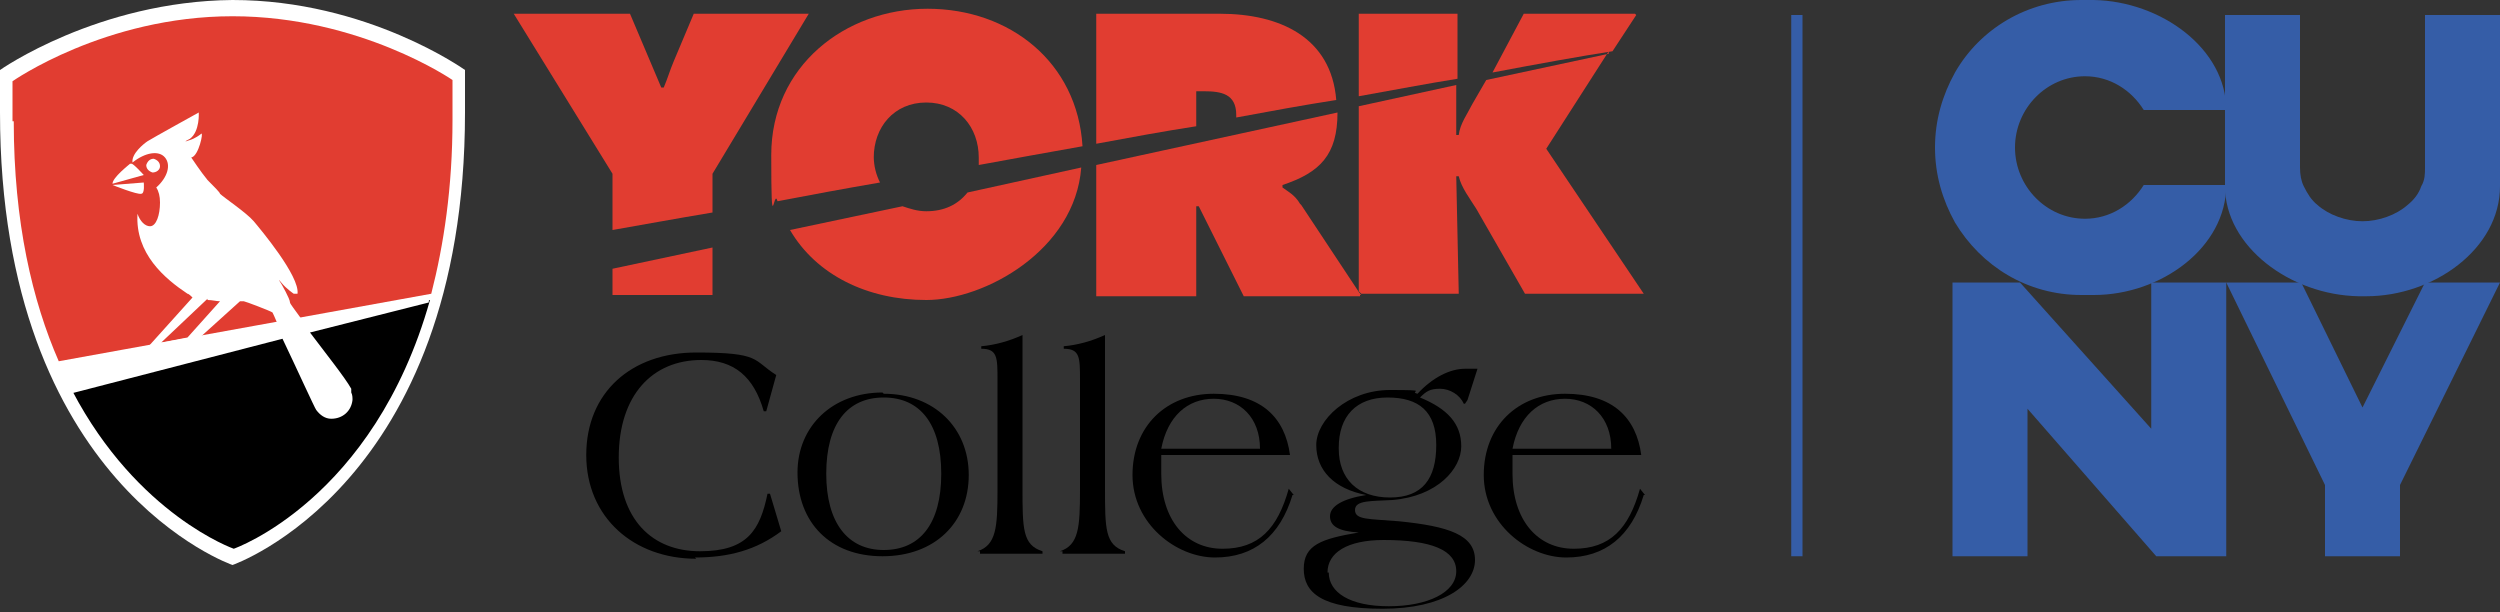 <?xml version="1.0" encoding="UTF-8"?>
<svg id="Layer_1" xmlns="http://www.w3.org/2000/svg" version="1.1" viewBox="0 0 200 49">
  <rect x="0" y="0" width="200" height="49" fill="#333333" stroke="none"/>
  <!-- Generator: Adobe Illustrator 29.1.0, SVG Export Plug-In . SVG Version: 2.1.0 Build 142)  -->
  <defs>
    <style>
      .st0 {
        fill: #e13d31;
      }

      .st1 {
        fill: #355da7;
      }

      .st2 {
        fill: #fff;
      }
    </style>
  </defs>
  <g>
    <polygon class="st0" points="49 23.6 57 23.6 57 19.8 49 21.5 49 23.6"/>
    <path class="st0" d="M57,13.9l7.7-12.8h-9.2l-1.6,3.8c-.3.7-.5,1.4-.8,2.1h-.2l-2.5-5.9h-9.3l7.9,12.8v4.5c2.3-.4,5-.9,8-1.4v-3.1h0Z"/>
    <path class="st0" d="M74.1,16.9c-.7,0-1.3-.2-1.9-.4l-9,1.9c2.1,3.6,6.2,5.6,10.9,5.6s11.9-4,12.4-10.6l-9.1,2c-.8,1-1.9,1.5-3.3,1.5Z"/>
    <path class="st0" d="M69.9,12.6c0-2.4,1.6-4.4,4.2-4.4s4.2,2,4.2,4.4,0,.4,0,.6c2.7-.5,5.5-1,8.3-1.5-.4-6.7-5.8-11-12.4-11s-12.5,4.6-12.5,11.7.2,2.5.5,3.7c2.6-.5,5.3-1,8.2-1.5-.3-.6-.5-1.3-.5-2.1Z"/>
    <path class="st0" d="M95.7,7.3h.6c1.4,0,2.6.2,2.6,1.9s0,.2,0,.2c2.7-.5,5.4-1,8-1.4-.4-5-4.5-6.9-9.3-6.9h-9.9v10.4c2.7-.5,5.4-1,8-1.4v-2.8Z"/>
    <path class="st0" d="M104,16.3c-.4-.7-1-1-1.4-1.3v-.2c3-1,4.4-2.4,4.4-5.8l-19.3,4.2v10.5h8v-7.2h.2l3.6,7.2h9.3v-.2l-4.7-7.1Z"/>
    <path class="st0" d="M116.7,1.1h-8v6.6c2.8-.5,5.4-1,7.9-1.4V1.1Z"/>
    <path class="st0" d="M130.8,1.1h-8.9l-2.5,4.7c3.7-.7,7-1.3,9.6-1.7l1.9-2.9Z"/>
    <path class="st0" d="M128.7,4.3l-9.8,2.1-1.1,1.9c-.4.8-1,1.6-1.1,2.5h-.2v-4c0,0-7.8,1.7-7.8,1.7v14.8l.2.2h-.2,8l-.2-9.4h.2c.2.9.9,1.8,1.4,2.6l3.9,6.8h9.5l-7.8-11.6,5-7.8Z"/>
    <polygon class="st0" points="108.7 23.4 108.7 23.6 108.9 23.6 108.7 23.4"/>
  </g>
  <g>
    <path d="M55.7,44.7c-5,0-8.8-3.3-8.8-8.3s3.6-8.2,8.8-8.2,4.5.6,6.4,1.8l-.8,2.9h-.2c-.8-2.8-2.4-4.1-5-4.1-3.9,0-6.6,2.8-6.6,7.8s2.7,7.5,6.5,7.5,4.8-1.7,5.4-4.6h.2s.9,3,.9,3c-2,1.5-4.2,2.1-6.9,2.1Z"/>
    <path d="M70.7,31.5c4,0,6.8,2.7,6.8,6.5s-2.7,6.5-6.9,6.5-6.8-2.7-6.8-6.7c0-3.7,2.8-6.4,6.8-6.4ZM70.7,44c2.9,0,4.6-2.1,4.6-6.1s-1.7-6.1-4.6-6.1-4.6,2.1-4.6,6.1c0,3.9,1.7,6.1,4.6,6.1Z"/>
    <path d="M78.2,44.1c1.5-.5,1.6-1.9,1.6-4.9v-8.8c0-1.8,0-2.5-1.3-2.5v-.2c1.1-.1,2.2-.4,3.3-.9,0,1.1,0,2.5,0,4.2v8c0,3.3,0,4.6,1.6,5.1v.2c-.8,0-1.7,0-2.6,0s-1.4,0-2.4,0v-.2h0Z"/>
    <path d="M84.8,44.1c1.5-.5,1.6-1.9,1.6-4.9v-8.8c0-1.8,0-2.5-1.3-2.5v-.2c1.1-.1,2.2-.4,3.3-.9,0,1.1,0,2.5,0,4.2v8c0,3.3,0,4.6,1.6,5.1v.2c-.8,0-1.7,0-2.6,0s-1.4,0-2.4,0v-.2h0Z"/>
    <path d="M103.4,39.6c-1,3.3-3.1,5-6.2,5s-6.6-2.7-6.6-6.6,2.7-6.5,6.5-6.5,5.7,1.9,6.1,4.9h-10.3c0,.7,0,1.1,0,1.5,0,3.7,2,6,4.9,6s4.4-1.6,5.3-4.8l.4.5ZM100.8,35.9c0-2.5-1.6-4-3.7-4s-3.7,1.4-4.2,4h7.9Z"/>
    <path d="M117.2,32.3h-.1c-.3-.7-1.1-1.2-1.9-1.2s-1.1.2-1.6.7c2.2.9,3.3,2.1,3.3,3.9s-1.9,4-5.5,4.3c-1.7.1-3,0-3,.8s1.1.7,3.5.9c4,.4,6.1,1.1,6.1,3.1s-2.5,3.9-7.4,3.9-6.3-1.3-6.3-3.2,1.4-2.4,4.4-2.9c-1.6-.1-2.3-.5-2.3-1.3s1-1.4,2.9-1.7c-2.6-.5-4-2-4-4s2.5-4.4,5.9-4.4,1.4.1,2.2.3c1.2-1.3,2.6-2,3.8-2s.6,0,1,0l-.8,2.5ZM106.3,45.8c0,1.6,1.7,2.7,4.8,2.7s5.4-1.1,5.4-2.8-2-2.5-5.8-2.5c-2.9,0-4.5,1-4.5,2.6ZM107.1,35.9c0,2.4,1.5,3.9,4.1,3.9s3.7-1.5,3.7-4.2-1.4-3.8-3.9-3.8-3.9,1.5-3.9,4Z"/>
    <path d="M131.5,39.6c-1,3.3-3.1,5-6.2,5s-6.6-2.7-6.6-6.6,2.7-6.5,6.5-6.5,5.7,1.9,6.1,4.9h-10.3c0,.7,0,1.1,0,1.5,0,3.7,2,6,4.9,6s4.4-1.6,5.3-4.8l.4.5ZM128.9,35.9c0-2.5-1.6-4-3.7-4s-3.7,1.4-4.2,4h7.9Z"/>
  </g>
  <rect class="st1" x="143.3" y="1.2" width=".9" height="43.3"/>
  <g>
    <polygon class="st1" points="172.1 22.6 172.1 34.3 161.6 22.6 156.2 22.6 156.2 22.6 156.2 44.5 162.2 44.5 162.2 32.7 172.5 44.5 178.1 44.5 178.1 22.6 172.1 22.6"/>
    <path class="st1" d="M200,13.4v-4.5h0V1.2h-6v12.2c0,.5,0,1-.3,1.5-.2.6-.6,1.1-1.1,1.5-.9.8-2.3,1.3-3.6,1.3h0c-1.3,0-2.7-.5-3.6-1.3-.5-.4-.8-.9-1.1-1.5-.2-.4-.3-.9-.3-1.5V1.2h-6v7.7h0v6h0c0,4.8,5.2,8.7,10.7,8.8h.6c5.4,0,10.7-3.8,10.7-8.8h0v-1.5h0Z"/>
    <path class="st1" d="M171.5,14.8c-1,1.6-2.7,2.7-4.7,2.7h0c-3.1,0-5.6-2.6-5.6-5.7s2.5-5.7,5.6-5.7h0c2,0,3.7,1.1,4.7,2.7h6.6c0-4.9-5.2-8.7-10.6-8.8h-1c-4.3,0-8.1,2.3-10.1,5.8-1,1.8-1.6,3.8-1.6,6h0c0,2.2.6,4.2,1.6,6,2.1,3.5,5.8,5.8,10.1,5.8h1c5.4,0,10.6-3.8,10.6-8.8,0,0-6.6,0-6.6,0Z"/>
    <polygon class="st1" points="194 22.6 189 32.6 184.1 22.6 178.1 22.6 186 38.8 186 44.5 192 44.5 192 38.8 200 22.6 194 22.6"/>
  </g>
  <g>
    <path class="st2" d="M18.6,45.2s18.6-6.4,18.6-36.2c0-1.1,0-2.2,0-3.4C37.2,5.6,29.4,0,18.6,0,7.8.1,0,5.6,0,5.6c0,1.2,0,2.3,0,3.4,0,29.8,18.6,36.2,18.6,36.2Z"/>
    <g>
      <path class="st0" d="M1.1,9.7c0,8.1,1.5,14.4,3.6,19.2l29.8-5.4c1-3.9,1.7-8.5,1.7-13.9s0-2.1,0-3.2c0,0-7.4-5.1-17.6-5.1S1,6.5,1,6.5c0,1.1,0,2.2,0,3.2Z"/>
      <path d="M5.8,31.3c5.2,9.9,12.9,12.6,12.9,12.6,0,0,11.2-3.9,15.7-19.9l-28.6,7.3Z"/>
    </g>
    <g>
      <path class="st2" d="M10.4,13.1c-.1.1-1.4,1.1-1.4,1.6,0,0,2.5-.7,2.5-.7,0,0-.9-1-1-.9Z"/>
      <path class="st2" d="M11.3,15.5c.3,0,.2-.9.2-.9l-2.5.2s2,.8,2.3.7Z"/>
      <path class="st2" d="M12.8,13.3c0-.3-.2-.5-.5-.6-.3,0-.5.2-.6.5,0,.3.2.5.5.6.3,0,.6-.2.6-.5Z"/>
      <path class="st2" d="M34.5,23.6l-10.4,1.9c-.5-.7-.9-1.2-.9-1.3,0-.3-.7-1.5-.7-1.5,0,0-.4-.6,0-.1.4.5,1,.9,1,.9h.3c.2-1.4-3-5.2-3.5-5.8-.6-.7-2.4-1.9-2.7-2.2,0-.1-.5-.6-1-1.1,0,0,0,0,0,0-.5-.6-1.3-1.8-1.3-1.8.6-.1,1-2.1.8-1.9-.5.4-.9.5-.9.5,0,0-.8.3,0-.1.8-.6.7-2.1.7-2.1,0,0-3.8,2.1-4.1,2.3-.3.2-1.3,1-1.2,1.7h0c0,0,0,0,0,0,1-.8,2.1-1,2.6-.4.5.6.2,1.6-.7,2.4.2.3.3.7.3,1.2,0,1-.3,1.9-.8,1.9-.4,0-.8-.4-1-1h0c-.2,3.2,2.2,5.2,4,6.4.1,0,.3.2.4.3l-3.6,4-7.3,1.3c.4.8.7,1.6,1.1,2.4l17-4.4c1.1,2.3,2.6,5.6,2.7,5.7,0,0,0,0,0,0,.3.4.7.7,1.2.7.9,0,1.6-.6,1.7-1.5,0-.2,0-.4-.1-.6,0,0,0,0,0-.1,0,0,0-.1,0-.2-.5-.9-2.1-2.9-3.3-4.5l9.5-2.4c0-.1,0-.3.1-.4ZM16.6,24c.4,0,.7.1,1,.1l-2.6,2.9-2.1.4,3.7-3.5ZM16.1,26.9l3.1-2.8c.2,0,.3,0,.3,0,.1,0,2.2.8,2.3.9,0,0,.2.4.4.9l-6.1,1.1Z"/>
    </g>
  </g>
</svg>
